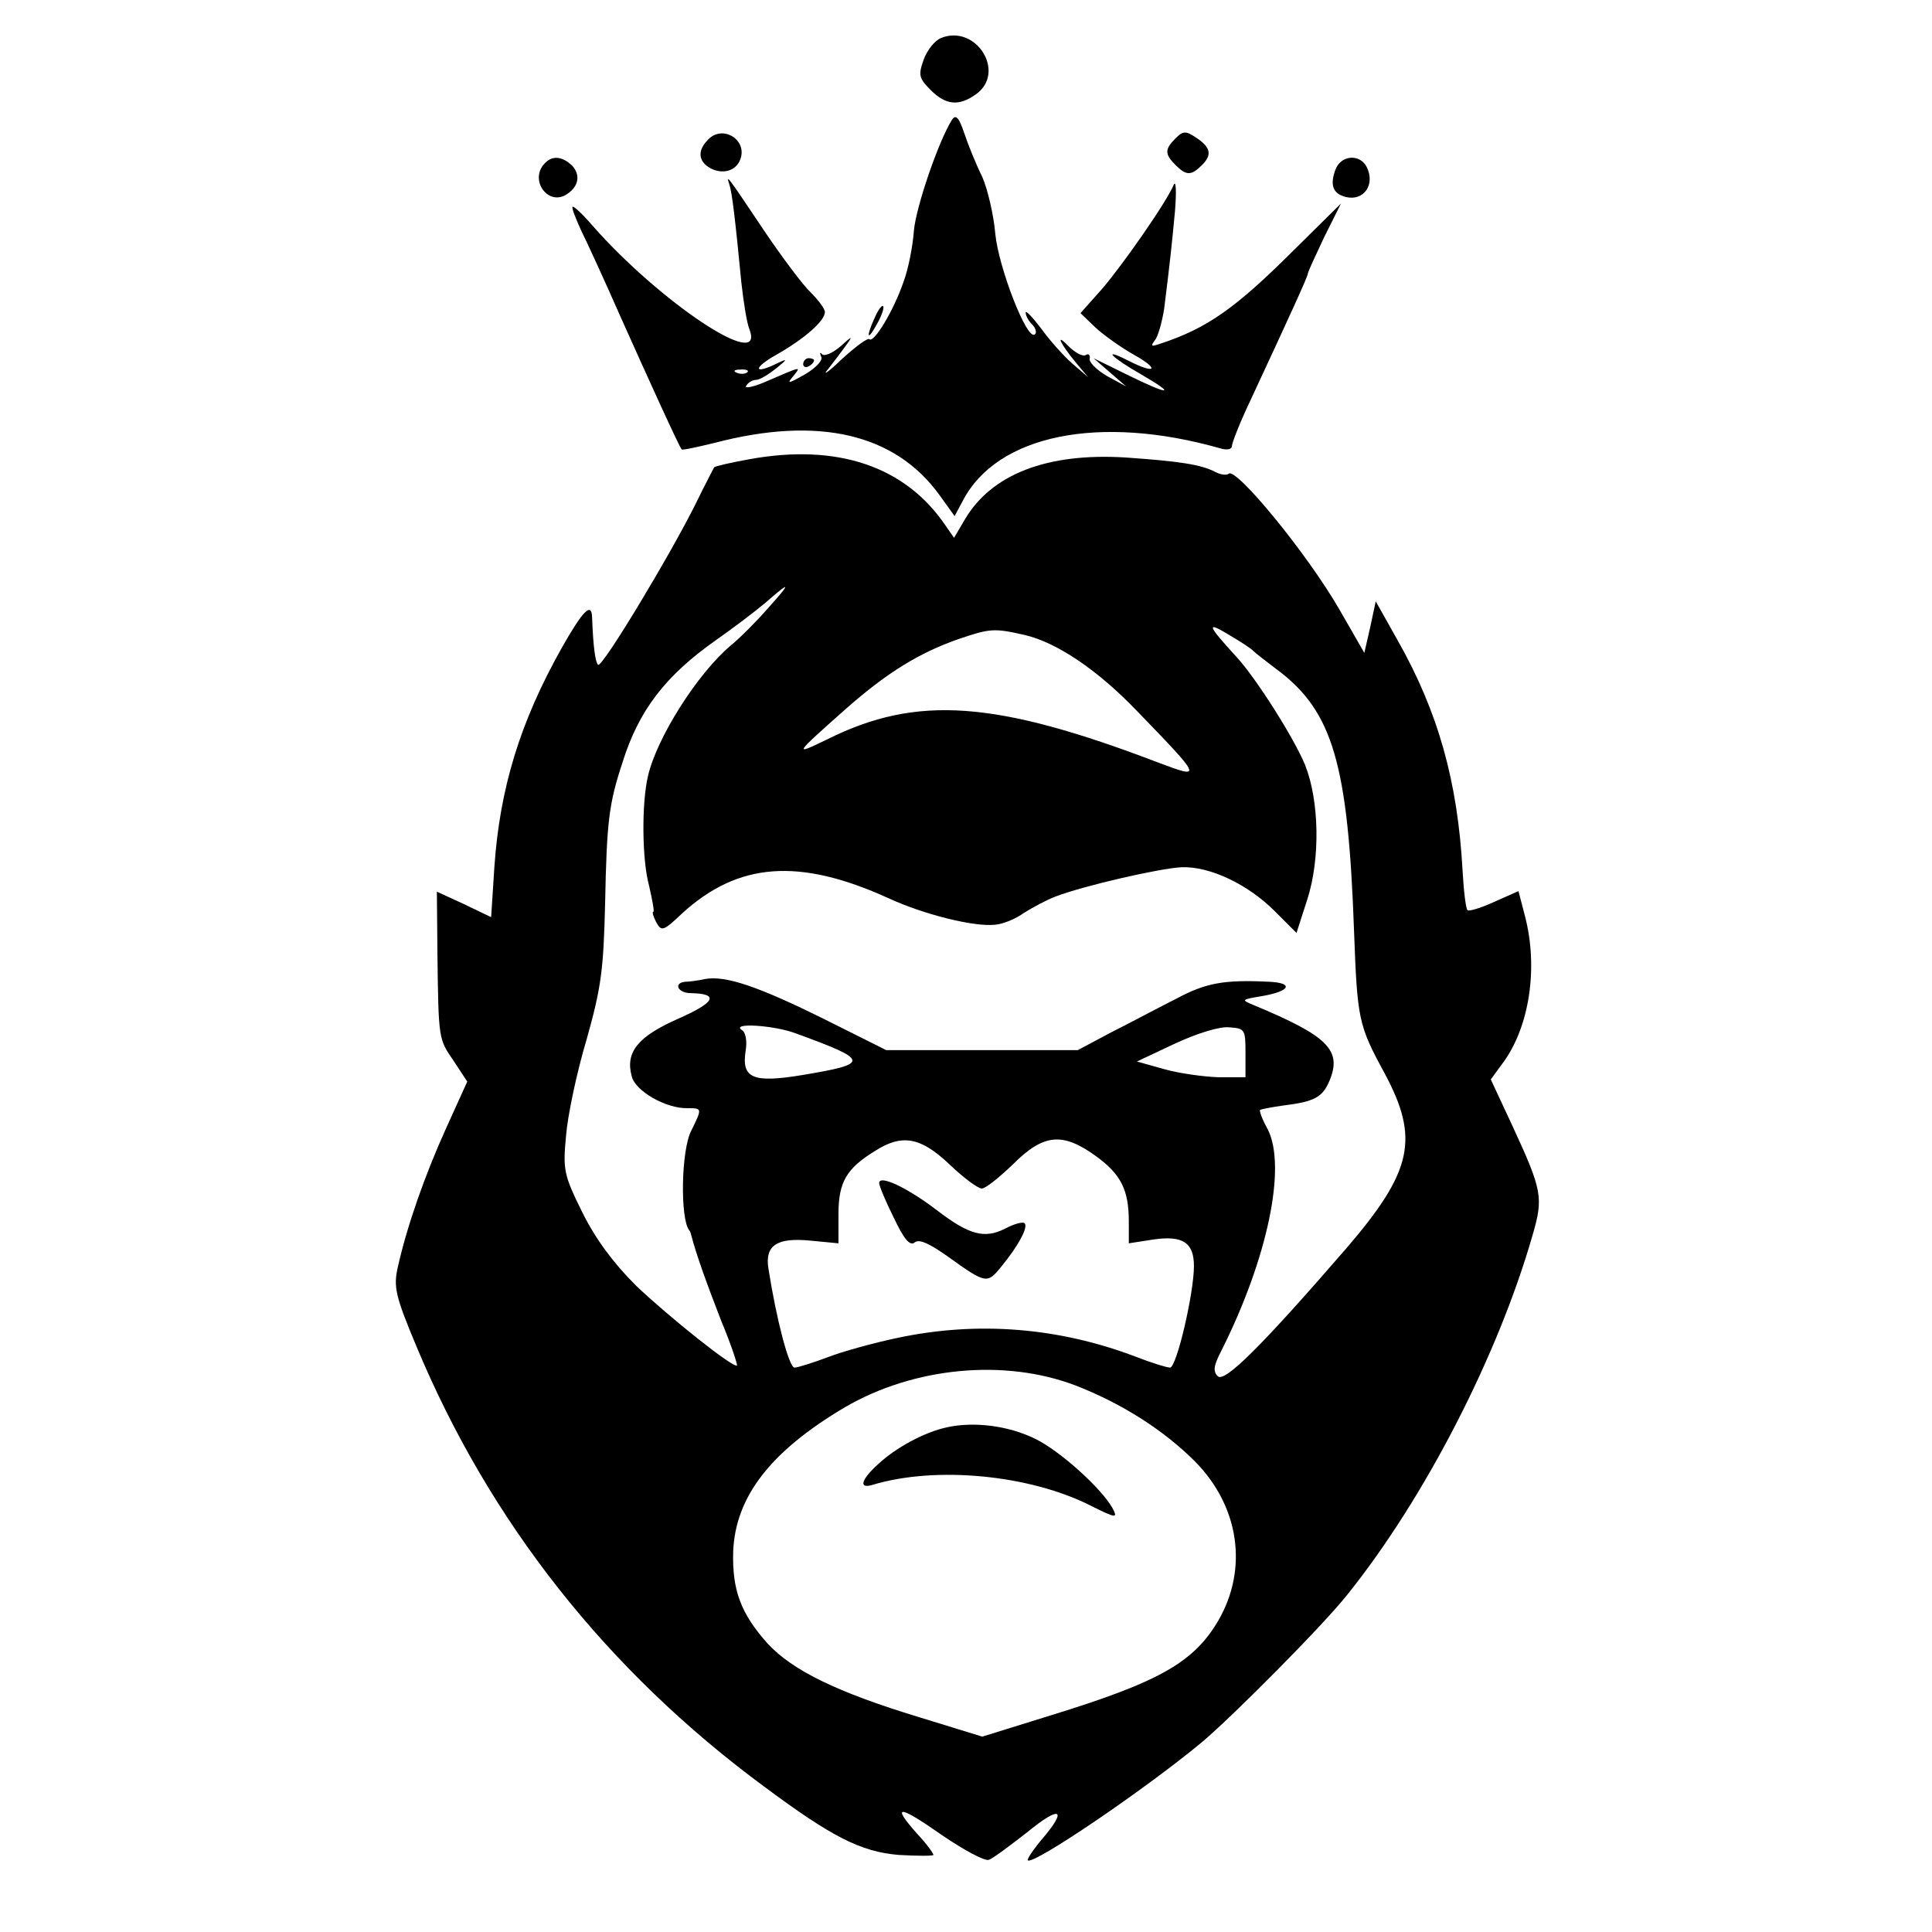 <?xml version="1.0" standalone="no"?>
<!DOCTYPE svg PUBLIC "-//W3C//DTD SVG 20010904//EN"
 "http://www.w3.org/TR/2001/REC-SVG-20010904/DTD/svg10.dtd">
<svg version="1.0" xmlns="http://www.w3.org/2000/svg"
 width="356pt" height="356pt" viewBox="0 0 356 356"
 preserveAspectRatio="xMidYMid meet">
<g transform="translate(0,356) scale(0.1,-0.1)"
fill="#000000" stroke="none">
<path d="M1734 3490 c-12 -5 -26 -23 -32 -40 -10 -28 -9 -34 13 -56 28 -28 52
-30 83 -8 57 40 1 130 -64 104z"/>
<path d="M1754 3339 c-25 -40 -66 -160 -70 -204 -2 -28 -10 -70 -19 -94 -18
-53 -55 -114 -63 -106 -3 3 -26 -14 -51 -37 -25 -24 -37 -32 -25 -18 11 14 26
34 34 45 12 17 10 16 -11 -3 -14 -12 -29 -19 -34 -15 -4 5 -5 3 -2 -4 4 -6 -8
-20 -30 -33 -30 -17 -34 -18 -22 -4 16 20 18 20 -54 -11 -22 -9 -36 -11 -32
-6 3 6 12 11 18 11 7 0 23 10 37 21 21 17 22 19 3 10 -44 -22 -47 -10 -3 15
53 30 90 63 90 79 0 6 -12 22 -26 36 -14 13 -53 65 -86 114 -67 100 -71 106
-64 85 5 -15 11 -66 22 -180 4 -36 10 -75 15 -87 30 -80 -165 50 -289 191 -18
21 -35 37 -37 35 -2 -2 6 -22 16 -44 11 -22 44 -94 73 -160 51 -114 107 -237
112 -243 1 -2 28 4 61 12 191 50 332 17 414 -96 l28 -39 15 28 c63 122 252
160 474 97 13 -4 22 -2 22 4 0 6 15 44 34 84 74 159 106 229 106 234 0 3 14
33 30 67 l31 62 -83 -82 c-111 -111 -163 -148 -252 -177 -15 -5 -16 -4 -8 7 6
7 13 33 17 57 12 96 14 117 20 180 3 36 2 58 -2 50 -13 -32 -95 -149 -132
-192 l-40 -45 27 -26 c15 -14 47 -37 72 -51 48 -27 39 -36 -10 -11 -51 26 -33
7 23 -25 67 -39 52 -39 -27 0 l-61 30 30 -26 30 -26 -35 19 c-19 11 -34 26
-32 32 1 7 -2 10 -7 7 -5 -4 -20 4 -32 16 -26 27 -15 4 15 -32 l21 -25 -29 25
c-16 14 -42 43 -57 64 -16 21 -29 35 -29 30 0 -6 5 -15 12 -22 6 -6 9 -15 5
-18 -14 -14 -67 123 -73 185 -3 35 -14 82 -24 105 -11 22 -26 59 -33 80 -10
30 -16 36 -23 25z m-377 -465 c-3 -3 -12 -4 -19 -1 -8 3 -5 6 6 6 11 1 17 -2
13 -5z"/>
<path d="M1305 3303 c-20 -20 -19 -40 4 -53 23 -12 47 -5 55 16 14 36 -32 65
-59 37z"/>
<path d="M2166 3305 c-20 -20 -20 -29 0 -49 20 -20 29 -20 49 0 19 19 16 33
-12 51 -18 12 -23 12 -37 -2z"/>
<path d="M1002 3257 c-25 -29 6 -74 39 -57 25 14 30 37 13 55 -19 18 -38 19
-52 2z"/>
<path d="M2461 3248 c-11 -29 -5 -45 19 -51 33 -8 55 23 38 56 -13 24 -47 21
-57 -5z"/>
<path d="M1612 2975 c-17 -37 -14 -45 4 -12 9 16 14 31 11 33 -2 2 -9 -7 -15
-21z"/>
<path d="M1480 2889 c0 -5 5 -7 10 -4 6 3 10 8 10 11 0 2 -4 4 -10 4 -5 0 -10
-5 -10 -11z"/>
<path d="M1382 2714 c-34 -6 -64 -13 -66 -15 -1 -2 -17 -32 -34 -67 -46 -93
-173 -304 -180 -297 -5 5 -9 33 -11 88 -1 28 -17 12 -56 -57 -77 -137 -114
-259 -124 -403 l-6 -93 -50 24 -50 23 1 -111 c2 -163 2 -160 30 -201 l25 -38
-39 -86 c-39 -86 -72 -180 -89 -256 -8 -36 -5 -52 34 -145 135 -324 351 -598
641 -812 125 -93 178 -120 248 -126 35 -2 64 -2 64 0 0 3 -13 21 -30 39 -48
54 -35 54 45 -2 41 -28 80 -49 87 -46 7 2 39 26 71 51 61 50 75 43 27 -13 -16
-19 -28 -37 -26 -39 10 -9 215 130 321 218 57 48 223 215 268 272 142 177 277
439 341 662 20 69 18 82 -36 199 l-41 88 22 30 c49 66 66 175 41 271 l-12 46
-45 -20 c-24 -11 -47 -18 -49 -15 -3 3 -7 36 -9 73 -9 164 -45 292 -119 423
l-41 73 -10 -47 -11 -48 -46 80 c-60 104 -191 263 -204 250 -4 -3 -14 -2 -24
3 -26 14 -66 20 -166 27 -145 9 -247 -31 -296 -114 l-20 -34 -16 23 c-74 109
-199 151 -360 122z m32 -276 c-21 -24 -51 -54 -67 -67 -62 -52 -137 -171 -153
-241 -12 -51 -11 -155 2 -202 6 -26 10 -48 8 -48 -3 0 0 -9 5 -19 10 -18 13
-17 48 16 103 94 215 103 380 28 65 -30 157 -53 196 -49 15 1 39 11 54 22 16
10 42 24 58 30 52 20 192 52 232 54 52 2 122 -31 172 -81 l40 -40 20 62 c24
75 22 181 -4 247 -20 49 -90 160 -127 200 -54 59 -56 66 -13 40 22 -13 42 -26
45 -30 3 -3 22 -18 42 -33 104 -77 132 -174 143 -482 6 -163 8 -174 56 -262
65 -121 52 -181 -70 -323 -155 -179 -224 -248 -237 -236 -9 9 -8 19 6 46 86
171 121 340 86 409 -10 18 -16 34 -14 36 2 1 21 5 43 8 57 7 72 15 85 46 23
56 -3 82 -140 139 -24 10 -23 10 18 17 50 9 56 24 10 26 -82 4 -116 -2 -170
-31 -32 -16 -86 -45 -120 -62 l-62 -33 -177 0 -176 0 -114 57 c-121 60 -182
81 -220 74 -13 -3 -30 -5 -36 -5 -23 -2 -14 -21 10 -21 53 -1 45 -17 -23 -47
-75 -33 -98 -62 -86 -106 6 -27 63 -60 103 -59 27 0 27 0 7 -41 -19 -35 -21
-163 -4 -184 2 -2 3 -6 4 -10 9 -35 29 -90 55 -157 18 -43 30 -80 29 -82 -6
-6 -125 89 -186 147 -42 42 -74 85 -99 135 -34 69 -36 78 -30 141 3 38 20 118
38 178 27 96 31 128 34 250 3 152 7 184 32 260 30 96 79 160 173 226 30 21 71
52 90 68 48 42 49 39 4 -11z m474 -48 c60 -14 135 -65 207 -140 121 -125 121
-126 39 -95 -299 114 -444 125 -609 43 -64 -31 -63 -30 35 57 75 66 134 102
205 127 59 20 66 21 123 8z m-422 -734 c137 -50 138 -56 12 -77 -91 -15 -112
-6 -104 45 3 18 0 34 -7 38 -21 14 59 9 99 -6z m829 -36 l0 -45 -50 0 c-27 1
-72 7 -100 15 l-50 14 70 33 c41 19 83 32 100 30 29 -2 30 -4 30 -47z m-546
-205 c26 -25 53 -45 60 -45 7 0 32 20 58 45 56 56 91 59 152 15 47 -34 61 -63
61 -121 l0 -40 45 7 c55 8 75 -6 75 -49 0 -50 -32 -187 -44 -187 -6 0 -35 9
-63 20 -142 54 -291 66 -438 35 -43 -9 -102 -25 -130 -36 -27 -10 -55 -19 -61
-19 -10 0 -33 87 -48 182 -7 43 15 58 77 52 l52 -5 0 54 c0 59 15 84 67 116
50 32 84 26 137 -24z m233 -408 c85 -33 162 -82 220 -140 82 -83 98 -198 43
-293 -45 -77 -109 -113 -303 -173 l-132 -41 -117 36 c-151 46 -233 86 -279
136 -49 55 -65 98 -63 169 4 101 69 185 206 266 127 74 294 90 425 40z"/>
<path d="M1620 1380 c0 -5 12 -34 27 -64 19 -40 30 -53 39 -45 8 6 26 -2 60
-26 71 -51 73 -51 99 -19 32 39 50 73 43 80 -4 3 -19 -1 -36 -10 -38 -19 -66
-12 -127 35 -54 41 -105 65 -105 49z"/>
<path d="M1745 930 c-42 -9 -95 -38 -127 -68 -32 -29 -36 -46 -10 -38 116 35
289 19 403 -39 46 -23 49 -23 39 -4 -20 36 -97 106 -143 128 -49 24 -112 32
-162 21z"/>
</g>
</svg>
